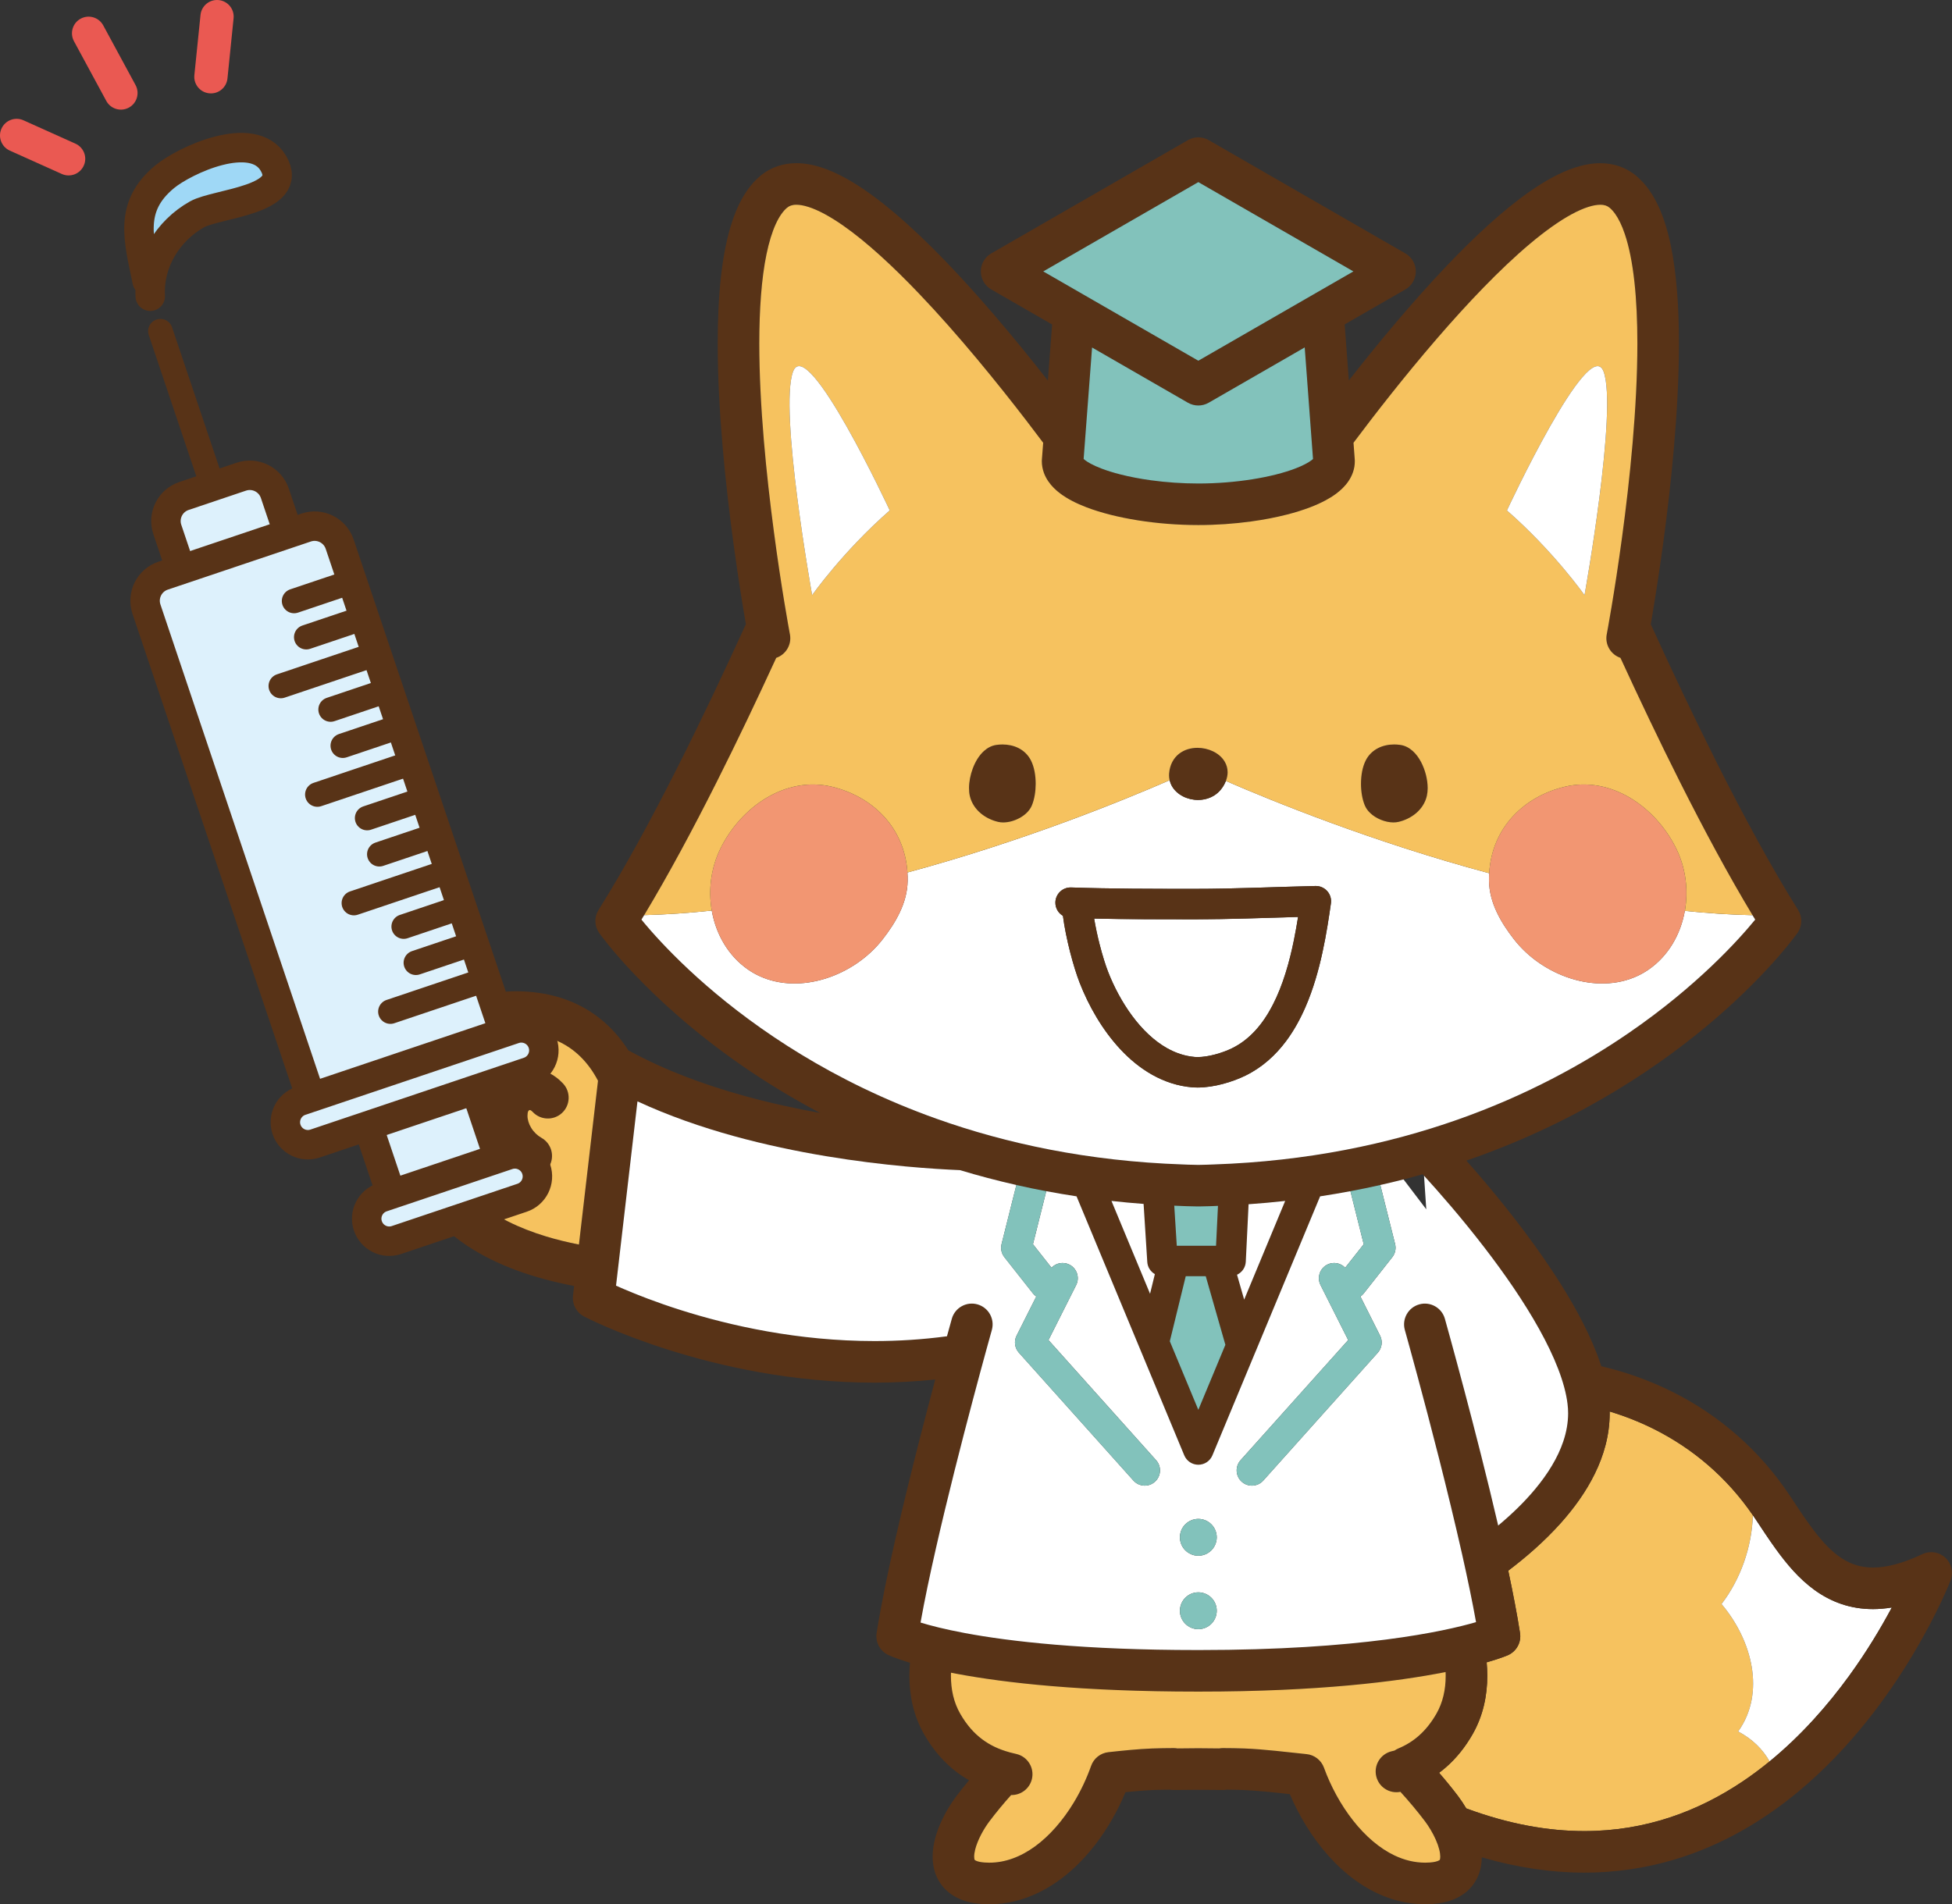 <?xml version="1.0" encoding="utf-8"?>
<!-- Generator: Adobe Illustrator 16.2.1, SVG Export Plug-In . SVG Version: 6.00 Build 0)  -->
<!DOCTYPE svg PUBLIC "-//W3C//DTD SVG 1.1//EN" "http://www.w3.org/Graphics/SVG/1.1/DTD/svg11.dtd">
<svg version="1.1" id="レイヤー_1" xmlns="http://www.w3.org/2000/svg" xmlns:xlink="http://www.w3.org/1999/xlink" x="0px"
	 y="0px" width="199.851px" height="195px" viewBox="0 0 199.851 195" enable-background="new 0 0 199.851 195"
	 xml:space="preserve">
<rect x="0" y="0" width="199.851" height="195" fill="#333333" stroke="none"/>
<g>
	<g>
		<polygon fill="none" points="195.737,160.305 195.737,160.305 195.737,160.305 		"/>
		<path fill="none" d="M145.797,120.398c-0.049-0.052-0.092-0.102-0.139-0.151c-0.646,0.183-1.298,0.36-1.96,0.53l2.327,3.061
			L145.797,120.398z"/>
		<path fill="#F6C25F" d="M177.956,177.309c2.839-3.973,1.419-9.363-1.702-13.053c1.943-2.541,3.094-5.791,3.212-9.087
			c-2.65-3.862-6.108-6.808-10.105-8.817c-1.454-0.73-2.979-1.333-4.562-1.812c0,0.063,0.004,0.127,0.004,0.189
			c0,2.224-0.601,4.308-1.52,6.179c-0.919,1.876-2.151,3.559-3.488,5.057c-1.744,1.949-3.67,3.588-5.376,4.875
			c0.491,2.316,0.911,4.495,1.205,6.383c0.151,0.959-0.366,1.895-1.256,2.28c-0.089,0.038-0.77,0.326-2.16,0.726
			c0.038,0.449,0.065,0.902,0.065,1.356c0,1.017-0.104,2.042-0.346,3.055c-0.241,1.015-0.624,2.016-1.168,2.966
			c-0.758,1.325-1.661,2.435-2.674,3.328c-0.244,0.215-0.493,0.416-0.748,0.605c0.683,0.787,1.331,1.581,1.926,2.365
			c0.298,0.394,0.585,0.824,0.857,1.281c4.412,1.635,8.427,2.322,12.084,2.324c3.175,0,6.091-0.517,8.782-1.405
			c2.691-0.89,5.159-2.156,7.413-3.667c0.966-0.646,1.889-1.34,2.776-2.064C180.479,179.143,179.427,178.078,177.956,177.309z"/>
		<path fill="#FFFFFF" d="M177.956,177.309c1.471,0.77,2.522,1.834,3.22,3.064c3.251-2.66,5.969-5.77,8.132-8.746
			c1.836-2.525,3.274-4.951,4.321-6.903c0.02-0.038,0.037-0.073,0.057-0.11c-0.655,0.105-1.298,0.164-1.918,0.164
			c-1.16,0.001-2.258-0.186-3.259-0.528c-1.003-0.343-1.91-0.836-2.72-1.42c-1.621-1.173-2.866-2.677-3.987-4.224
			c-0.746-1.032-1.437-2.094-2.116-3.117c-0.072-0.108-0.147-0.213-0.22-0.319c-0.118,3.296-1.269,6.546-3.212,9.087
			C179.375,167.945,180.795,173.336,177.956,177.309z"/>
		<path fill="#583317" d="M47.74,102.508c-0.112,0.049-0.226,0.096-0.334,0.147c-1.176,0.558-2.198,1.306-3.051,2.177
			c-1.28,1.309-2.18,2.884-2.757,4.546c-0.577,1.663-0.838,3.42-0.84,5.158c0.002,1.228,0.134,2.448,0.389,3.625
			c0.324,1.498,0.866,2.878,1.582,4.12c1.255,2.178,3.037,3.918,5.091,5.281c1.544,1.024,3.241,1.847,5.032,2.51
			c1.895,0.702,3.894,1.226,5.927,1.615l-0.113,0.99c-0.103,0.875,0.348,1.725,1.127,2.132c0.084,0.045,3.317,1.728,8.63,3.411
			c5.312,1.68,12.705,3.364,21.115,3.366c2.019,0,4.096-0.102,6.214-0.32c-0.455,1.712-0.974,3.682-1.514,5.786
			c-0.854,3.338-1.761,7.011-2.562,10.531c-0.801,3.523-1.494,6.887-1.924,9.639c-0.144,0.922,0.327,1.826,1.166,2.238
			c0.115,0.056,0.797,0.379,2.248,0.813c-0.038,0.435-0.062,0.872-0.063,1.311c0,1.017,0.104,2.042,0.346,3.055
			c0.243,1.015,0.624,2.016,1.17,2.967c0.933,1.63,2.087,2.933,3.391,3.91c0.391,0.293,0.796,0.552,1.206,0.788
			c-0.446,0.534-0.876,1.068-1.278,1.6c-0.608,0.805-1.188,1.757-1.646,2.799c-0.228,0.522-0.424,1.067-0.569,1.635
			c-0.144,0.569-0.237,1.163-0.237,1.786c0,0.551,0.074,1.132,0.276,1.71c0.153,0.434,0.379,0.864,0.684,1.253
			c0.457,0.585,1.082,1.052,1.776,1.356c0.695,0.309,1.457,0.471,2.279,0.529c0.264,0.019,0.524,0.027,0.784,0.027
			c1.796,0.002,3.5-0.441,5.029-1.182c2.3-1.113,4.228-2.864,5.798-4.888c1.282-1.658,2.326-3.507,3.119-5.406
			c1.018-0.103,1.995-0.187,2.91-0.222c0.542-0.021,1.092-0.029,1.649-0.033c0.119,0.021,0.241,0.034,0.367,0.034
			c0.852,0,1.696-0.011,2.53-0.021c0.836,0.011,1.681,0.021,2.533,0.021c0.125,0,0.247-0.014,0.366-0.034
			c0.556,0.004,1.107,0.013,1.649,0.033c1.473,0.055,3.108,0.238,4.816,0.424c0.475,1.109,1.036,2.201,1.683,3.246
			c1.331,2.152,3.011,4.115,5.047,5.586c1.02,0.735,2.131,1.346,3.326,1.772c1.195,0.428,2.478,0.669,3.807,0.669
			c0.261,0,0.521-0.009,0.783-0.027c0.732-0.053,1.414-0.187,2.046-0.432c0.474-0.184,0.919-0.432,1.312-0.747
			c0.589-0.471,1.038-1.096,1.3-1.743c0.255-0.625,0.35-1.258,0.357-1.855c3.694,1.078,7.197,1.57,10.491,1.57
			c3.262,0,6.314-0.479,9.142-1.314c4.951-1.465,9.198-4.018,12.77-6.981c5.355-4.45,9.217-9.826,11.77-14.097
			c2.552-4.271,3.789-7.447,3.82-7.527c0.316-0.815,0.106-1.734-0.534-2.33c-0.64-0.595-1.572-0.738-2.361-0.364
			c-1.061,0.504-2.007,0.849-2.841,1.064c-0.837,0.216-1.562,0.306-2.201,0.306c-0.952-0.002-1.716-0.189-2.437-0.522
			c-0.54-0.251-1.056-0.592-1.568-1.026c-0.766-0.649-1.516-1.514-2.262-2.52c-0.748-1.004-1.49-2.145-2.271-3.322
			c-3.087-4.644-7.219-8.204-11.96-10.583c-2.313-1.161-4.771-2.042-7.325-2.641c-0.14-0.43-0.291-0.86-0.458-1.292
			c-1.05-2.714-2.598-5.469-4.325-8.115c-2.589-3.967-5.593-7.679-7.955-10.418c-0.379-0.438-0.74-0.849-1.08-1.234
			c0.262-0.091,0.526-0.18,0.788-0.272c11.245-4.005,19.495-9.723,24.941-14.453c5.446-4.731,8.097-8.477,8.175-8.586
			c0.497-0.704,0.521-1.627,0.062-2.356c-2.693-4.294-5.546-9.559-8.294-15.022c-2.392-4.757-4.707-9.663-6.787-14.235
			c0.306-1.784,0.791-4.747,1.277-8.338c0.799-5.923,1.604-13.534,1.606-20.41c-0.002-3.633-0.22-7.058-0.823-9.992
			c-0.304-1.468-0.702-2.817-1.256-4.025c-0.279-0.604-0.595-1.173-0.968-1.699c-0.371-0.526-0.8-1.01-1.296-1.429
			c-0.526-0.445-1.133-0.787-1.768-1.004c-0.636-0.219-1.295-0.314-1.941-0.314c-0.873,0.001-1.724,0.167-2.561,0.436
			c-1.566,0.508-3.105,1.375-4.684,2.475c-2.751,1.927-5.613,4.597-8.419,7.535c-3.671,3.849-7.229,8.159-10.079,11.802
			l-0.428-5.741l6.217-3.581c0.66-0.379,1.066-1.083,1.066-1.844c0-0.761-0.406-1.465-1.066-1.844L123.75,14.349
			c-0.658-0.379-1.465-0.379-2.125,0L101.486,25.95c-0.66,0.379-1.066,1.083-1.066,1.844c0,0.76,0.406,1.464,1.066,1.844
			l6.233,3.591l-0.435,5.743c-1.631-2.086-3.494-4.39-5.478-6.7c-3.223-3.756-6.75-7.524-10.168-10.425
			c-1.713-1.451-3.395-2.687-5.054-3.6c-0.829-0.456-1.655-0.831-2.491-1.101c-0.837-0.269-1.688-0.435-2.561-0.436
			c-0.646,0-1.306,0.095-1.941,0.314c-0.635,0.217-1.241,0.559-1.768,1.004c-0.496,0.419-0.925,0.903-1.295,1.429
			c-0.652,0.922-1.138,1.971-1.528,3.116c-0.585,1.72-0.952,3.671-1.189,5.796c-0.233,2.124-0.33,4.421-0.33,6.804
			c0,6.876,0.806,14.486,1.606,20.41c0.484,3.59,0.97,6.553,1.278,8.337c-2.156,4.737-4.562,9.832-7.047,14.748
			c-2.668,5.281-5.427,10.352-8.035,14.511c-0.458,0.729-0.435,1.652,0.062,2.356c0.103,0.145,4.782,6.759,14.563,13.546
			c2.38,1.651,5.067,3.312,8.06,4.891c-2.522-0.455-5.165-1.03-7.804-1.762c-4.051-1.123-8.085-2.613-11.648-4.555
			c-0.057-0.031-0.118-0.058-0.177-0.083c-0.793-1.245-1.785-2.396-3.018-3.354c-0.874-0.68-1.863-1.259-2.965-1.7
			c-1.098-0.443-2.305-0.749-3.606-0.898c-0.661-0.075-1.304-0.113-1.928-0.113c-0.311,0-0.614,0.013-0.917,0.031L47.74,102.508z
			 M170.986,186.104c-2.691,0.889-5.607,1.405-8.782,1.405c-3.657-0.002-7.672-0.689-12.084-2.324
			c-0.272-0.457-0.56-0.888-0.857-1.281c-0.595-0.784-1.243-1.578-1.926-2.365c0.255-0.189,0.504-0.391,0.748-0.605
			c1.013-0.894,1.916-2.003,2.674-3.328c0.544-0.95,0.927-1.951,1.168-2.966c0.241-1.013,0.346-2.038,0.346-3.055
			c0-0.454-0.027-0.907-0.065-1.356c1.391-0.399,2.071-0.688,2.16-0.726c0.89-0.386,1.407-1.321,1.256-2.28
			c-0.294-1.888-0.714-4.066-1.205-6.383c1.706-1.287,3.632-2.926,5.376-4.875c1.337-1.498,2.569-3.181,3.488-5.057
			c0.919-1.871,1.52-3.955,1.52-6.179c0-0.062-0.004-0.126-0.004-0.189c1.583,0.479,3.108,1.081,4.562,1.812
			c3.997,2.01,7.455,4.955,10.105,8.817c0.072,0.106,0.147,0.211,0.22,0.319c0.68,1.023,1.37,2.085,2.116,3.117
			c1.121,1.547,2.366,3.051,3.987,4.224c0.81,0.584,1.717,1.077,2.72,1.42c1.001,0.343,2.099,0.529,3.259,0.528
			c0.62,0,1.263-0.059,1.918-0.164c-0.02,0.037-0.037,0.072-0.057,0.11c-1.047,1.952-2.485,4.378-4.321,6.903
			c-2.163,2.977-4.881,6.086-8.132,8.746c-0.888,0.725-1.811,1.418-2.776,2.064C176.146,183.948,173.678,185.215,170.986,186.104z
			 M145.872,186.477c0.408,0.538,0.838,1.248,1.137,1.933c0.151,0.343,0.269,0.678,0.344,0.976c0.076,0.299,0.107,0.557,0.107,0.739
			c0,0.163-0.023,0.261-0.037,0.301c-0.012,0.03-0.016,0.032-0.018,0.036c-0.004,0.001-0.01,0.026-0.149,0.091
			c-0.137,0.062-0.412,0.144-0.857,0.175c-0.161,0.012-0.322,0.018-0.483,0.018c-1.088-0.002-2.124-0.258-3.144-0.741
			c-1.523-0.723-2.991-1.988-4.242-3.583c-1.253-1.59-2.283-3.498-2.977-5.404c-0.278-0.765-0.974-1.307-1.784-1.388
			c-2.097-0.212-4.253-0.496-6.369-0.579c-0.742-0.027-1.477-0.037-2.205-0.039c-0.127,0-0.253,0.014-0.377,0.035
			c-0.692-0.002-1.392-0.01-2.103-0.02h-0.053c-0.711,0.01-1.41,0.018-2.103,0.02c-0.124-0.021-0.249-0.035-0.377-0.035
			c-0.729,0.002-1.463,0.012-2.205,0.039c-1.488,0.058-2.994,0.217-4.488,0.379c-0.816,0.088-1.504,0.633-1.776,1.406
			c-0.455,1.285-1.062,2.577-1.789,3.775c-1.091,1.799-2.46,3.379-3.943,4.46c-0.742,0.542-1.512,0.961-2.294,1.243
			c-0.781,0.283-1.576,0.432-2.402,0.432c-0.161,0-0.322-0.006-0.485-0.018c-0.393-0.027-0.655-0.096-0.805-0.153
			c-0.112-0.044-0.161-0.08-0.181-0.096c-0.029-0.027-0.014-0.007-0.031-0.04c-0.012-0.03-0.044-0.13-0.042-0.313
			c-0.002-0.183,0.032-0.44,0.106-0.739c0.114-0.447,0.324-0.978,0.589-1.491c0.268-0.514,0.584-1.014,0.893-1.417
			c0.663-0.877,1.403-1.777,2.196-2.66c0.986,0.026,1.889-0.639,2.127-1.638c0.271-1.144-0.438-2.29-1.581-2.562l0,0l-0.01-0.002
			c-0.049-0.012-0.294-0.07-0.569-0.14c-0.039-0.011-0.08-0.021-0.121-0.03c-0.01-0.004-0.021-0.009-0.033-0.012
			c-1.037-0.285-1.95-0.705-2.774-1.322c-0.825-0.619-1.575-1.443-2.252-2.621c-0.332-0.581-0.567-1.189-0.723-1.839
			s-0.229-1.34-0.229-2.066c0-0.097,0.006-0.196,0.008-0.294c0.212,0.042,0.426,0.083,0.647,0.124
			c4.9,0.917,12.712,1.811,24.579,1.811h0.189c12.187,0,20.279-1.026,25.223-2.002c0.004,0.121,0.01,0.243,0.01,0.361
			c0,0.727-0.074,1.417-0.229,2.066s-0.389,1.259-0.721,1.839c-0.55,0.958-1.15,1.681-1.796,2.251
			c-0.646,0.569-1.343,0.99-2.115,1.312c-0.135,0.058-0.261,0.131-0.381,0.211c-0.08,0.021-0.152,0.038-0.202,0.05
			c-0.029,0.007-0.051,0.013-0.066,0.015l-0.021,0.006c-1.143,0.271-1.852,1.418-1.581,2.562c0.266,1.116,1.363,1.813,2.479,1.596
			C144.283,184.48,145.124,185.491,145.872,186.477z M100.986,138.217c0.176-0.639,0.316-1.145,0.412-1.489
			c0.048-0.172,0.085-0.306,0.11-0.394c0.025-0.09,0.037-0.135,0.037-0.135c0.318-1.131-0.34-2.307-1.472-2.625
			c-1.131-0.318-2.307,0.341-2.625,1.473c0,0.004-0.185,0.658-0.496,1.793c-2.531,0.34-5.013,0.49-7.414,0.49
			c-7.839,0.002-14.824-1.582-19.831-3.168c-2.503-0.792-4.51-1.584-5.88-2.173c-0.28-0.12-0.532-0.231-0.758-0.332l2.195-18.872
			c3.185,1.475,6.537,2.636,9.865,3.555c6.467,1.784,12.83,2.666,17.597,3.109c2.27,0.21,4.176,0.32,5.557,0.379
			c1.851,0.559,3.777,1.069,5.775,1.521c1.002,0.226,2.021,0.438,3.06,0.633c1.017,0.191,2.049,0.369,3.102,0.528l2.613,6.286
			l3.857,9.277l4.557,10.96c0.244,0.583,0.812,0.962,1.441,0.962c0.632,0,1.199-0.379,1.441-0.962l4.419-10.629h0.002l3.993-9.608
			l2.613-6.286c1.053-0.159,2.087-0.337,3.104-0.528c1.039-0.195,2.059-0.407,3.06-0.633c0.805-0.183,1.598-0.372,2.379-0.572
			c0.662-0.17,1.313-0.348,1.96-0.53c0.047,0.05,0.09,0.1,0.139,0.151c1.523,1.67,3.856,4.328,6.221,7.406
			c1.99,2.59,4.001,5.479,5.562,8.287c0.781,1.404,1.449,2.786,1.949,4.087c0.501,1.301,0.831,2.519,0.958,3.577
			c0.041,0.326,0.062,0.65,0.062,0.974c-0.002,0.968-0.175,1.923-0.497,2.88c-0.56,1.672-1.594,3.337-2.872,4.871
			c-1.146,1.383-2.483,2.65-3.791,3.742c-1.131-4.871-2.427-9.914-3.472-13.859c-1.143-4.312-1.984-7.31-1.986-7.316
			c-0.318-1.132-1.494-1.791-2.625-1.473c-1.133,0.318-1.791,1.494-1.473,2.625c0,0,0.021,0.08,0.066,0.237
			c0.328,1.176,1.828,6.581,3.438,12.929c0.803,3.174,1.635,6.583,2.361,9.811c0.558,2.486,1.053,4.864,1.424,6.936
			c-3.26,0.947-11.876,2.858-28.339,2.857h-0.189c-11.652,0.001-19.209-0.879-23.796-1.736c-2.105-0.394-3.584-0.782-4.55-1.078
			c0.403-2.26,0.956-4.889,1.579-7.626c1.182-5.202,2.613-10.792,3.748-15.074C100.142,141.312,100.634,139.496,100.986,138.217z
			 M48.876,123.047c-0.911-0.768-1.669-1.619-2.268-2.57c-0.597-0.952-1.039-2.007-1.304-3.219c-0.19-0.875-0.291-1.799-0.289-2.722
			c-0.002-1.16,0.157-2.317,0.478-3.372c0.237-0.792,0.565-1.525,0.974-2.173c0.617-0.975,1.404-1.753,2.417-2.314
			c0.084-0.045,0.173-0.088,0.261-0.131l1.601,4.601c-0.153,0.199-0.295,0.412-0.414,0.637c-0.26,0.482-0.437,1.02-0.519,1.584
			c-0.043,0.294-0.062,0.589-0.062,0.879c0.002,1.29,0.398,2.493,1.03,3.51c0.634,1.019,1.51,1.872,2.568,2.469
			c1.024,0.574,2.322,0.21,2.897-0.815s0.21-2.321-0.814-2.897c-0.398-0.222-0.781-0.586-1.037-1.002
			c-0.259-0.417-0.391-0.867-0.389-1.264c0-0.089,0.006-0.178,0.02-0.267c0.012-0.089,0.035-0.145,0.055-0.185
			c0.034-0.06,0.065-0.085,0.093-0.104c0.027-0.016,0.047-0.021,0.068-0.021c0.019,0.001,0.038,0.002,0.081,0.021
			c0.041,0.02,0.109,0.059,0.208,0.163c0.797,0.862,2.144,0.915,3.008,0.118c0.861-0.799,0.915-2.145,0.118-3.008l0,0
			c-0.458-0.494-0.996-0.89-1.583-1.153c-0.455-0.205-0.937-0.329-1.417-0.375l-1.272-3.656c0.284,0.014,0.577,0.034,0.884,0.068
			c1.684,0.196,2.979,0.715,4.052,1.445c0.803,0.55,1.482,1.228,2.063,2.02c0.311,0.421,0.589,0.878,0.842,1.358l-1.951,16.772
			c-1.156-0.23-2.285-0.503-3.363-0.831C53.133,125.77,50.69,124.581,48.876,123.047z M78.473,26.042
			c0.255-1.241,0.585-2.301,0.956-3.109c0.187-0.404,0.381-0.745,0.575-1.018c0.194-0.273,0.385-0.48,0.563-0.63
			c0.14-0.116,0.259-0.182,0.406-0.234c0.146-0.049,0.322-0.083,0.56-0.083c0.318-0.001,0.742,0.065,1.255,0.231
			c0.96,0.305,2.198,0.964,3.549,1.912c2.374,1.656,5.095,4.167,7.779,6.984c4.036,4.228,8.015,9.144,10.974,12.99
			c0.618,0.806,1.189,1.561,1.712,2.257l-0.132,1.73l-0.006,0.161c0,0.405,0.075,0.803,0.202,1.16
			c0.118,0.336,0.281,0.637,0.464,0.903c0.345,0.502,0.758,0.89,1.203,1.229c0.781,0.586,1.683,1.031,2.697,1.423
			c1.525,0.582,3.316,1.026,5.27,1.337c1.954,0.31,4.062,0.482,6.188,0.482c1.842,0,3.672-0.13,5.397-0.366
			c1.296-0.177,2.532-0.414,3.675-0.707c0.856-0.219,1.661-0.47,2.403-0.755c0.558-0.214,1.08-0.448,1.564-0.709
			c0.365-0.197,0.711-0.409,1.035-0.648c0.484-0.358,0.935-0.773,1.304-1.319c0.184-0.273,0.345-0.582,0.461-0.925
			c0.116-0.342,0.183-0.721,0.181-1.105l-0.004-0.158l-0.13-1.735c2.143-2.859,5.182-6.773,8.519-10.639
			c3.101-3.595,6.468-7.147,9.542-9.731c1.535-1.292,2.998-2.338,4.264-3.024c0.631-0.344,1.212-0.596,1.713-0.755
			c0.5-0.16,0.916-0.224,1.23-0.223c0.235,0,0.412,0.034,0.56,0.083c0.146,0.052,0.267,0.118,0.406,0.234
			c0.179,0.15,0.369,0.356,0.563,0.63c0.34,0.478,0.682,1.166,0.972,2.03c0.444,1.295,0.778,2.977,0.988,4.893
			c0.212,1.917,0.306,4.071,0.306,6.336c0.002,6.548-0.781,14.029-1.568,19.839c-0.393,2.907-0.785,5.399-1.08,7.162
			c-0.147,0.882-0.271,1.581-0.355,2.058c-0.043,0.238-0.076,0.421-0.1,0.544c-0.01,0.061-0.02,0.107-0.023,0.138
			c-0.008,0.031-0.01,0.043-0.01,0.043c-0.201,1.055,0.416,2.072,1.403,2.408c1.895,4.122,3.958,8.464,6.09,12.704
			c2.438,4.845,4.964,9.553,7.434,13.649c0.092,0.152,0.185,0.302,0.276,0.453c-1.7,2.076-5.975,6.829-12.989,11.638
			c-4.621,3.167-10.429,6.36-17.48,8.845c-7.053,2.484-15.348,4.261-24.972,4.589l-0.027,0.001l-0.037,0.001
			c-0.09,0.004-0.326,0.015-0.595,0.023c-0.269,0.01-0.577,0.018-0.779,0.018c-0.042,0-0.077-0.001-0.103-0.001h-0.066
			c-0.031,0-0.066,0.001-0.104,0.001c-0.233,0-0.601-0.011-0.893-0.021c-0.147-0.005-0.279-0.011-0.371-0.015
			c-0.048-0.002-0.085-0.003-0.11-0.005l-0.037-0.001l-0.027-0.001c-9.738-0.332-18.115-2.147-25.222-4.677
			c-10.656-3.795-18.453-9.208-23.577-13.657c-2.562-2.226-4.452-4.208-5.695-5.622c-0.375-0.427-0.689-0.801-0.946-1.115
			c0.094-0.153,0.187-0.306,0.28-0.46c2.468-4.095,4.991-8.799,7.428-13.642c2.134-4.239,4.197-8.583,6.092-12.704
			c0.985-0.337,1.603-1.354,1.403-2.408c0,0-0.004-0.012-0.01-0.043c-0.088-0.472-0.873-4.722-1.633-10.452
			c-0.762-5.727-1.496-12.945-1.496-19.289C77.737,31.723,77.958,28.526,78.473,26.042z M122.688,18.649l15.877,9.146l-15.877,9.145
			l-15.877-9.145L122.688,18.649z M121.625,41.239c0.66,0.379,1.467,0.379,2.125,0l9.832-5.663L134.432,47
			c-0.039,0.037-0.088,0.079-0.15,0.127c-0.307,0.236-0.89,0.555-1.651,0.845c-1.146,0.441-2.694,0.838-4.418,1.109
			c-1.724,0.275-3.628,0.432-5.522,0.431c-1.642,0-3.29-0.117-4.822-0.326c-1.15-0.157-2.233-0.367-3.195-0.613
			c-0.723-0.185-1.377-0.39-1.933-0.605c-0.418-0.16-0.781-0.325-1.073-0.484c-0.221-0.118-0.398-0.232-0.534-0.331
			c-0.081-0.06-0.14-0.11-0.187-0.153l0.865-11.415L121.625,41.239z M120.482,127.567l-0.259-4.104
			c0.239,0.01,0.478,0.023,0.717,0.031l0,0c0.006,0,0.247,0.012,0.565,0.022c0.32,0.013,0.709,0.024,1.046,0.024
			c0.048,0,0.091,0,0.136-0.001c0.045,0.001,0.092,0.001,0.138,0.001c0.335,0,0.725-0.012,1.046-0.024
			c0.318-0.011,0.56-0.022,0.563-0.022l0,0c0.091-0.004,0.177-0.009,0.266-0.012l-0.198,4.084H120.482z M117.084,123.284
			l0.377,5.943c0.033,0.538,0.34,0.994,0.777,1.247l-0.492,2.011l-2.032-4.886l-1.92-4.621
			C114.874,123.099,115.969,123.201,117.084,123.284z M119.769,137.349l1.631-6.659h2.05l2.009,7.022l-2.771,6.659L119.769,137.349z
			 M126.651,130.535c0.507-0.239,0.866-0.737,0.896-1.331l0.286-5.888c1.272-0.089,2.523-0.202,3.748-0.338l-1.92,4.621
			l-2.279,5.484L126.651,130.535z M195.737,160.305L195.737,160.305L195.737,160.305L195.737,160.305z"/>
		<path fill="#F6C25F" d="M140.902,181.896c-0.271-1.144,0.438-2.29,1.581-2.562l0.021-0.006c0.016-0.002,0.037-0.008,0.066-0.015
			c0.05-0.012,0.122-0.029,0.202-0.05c0.12-0.08,0.246-0.153,0.381-0.211c0.772-0.321,1.469-0.742,2.115-1.312
			c0.646-0.57,1.246-1.293,1.796-2.251c0.332-0.58,0.565-1.189,0.721-1.839s0.229-1.34,0.229-2.066c0-0.118-0.006-0.24-0.01-0.361
			c-4.943,0.976-13.036,2.002-25.223,2.002h-0.189c-11.866,0-19.679-0.894-24.579-1.811c-0.222-0.041-0.436-0.082-0.647-0.124
			c-0.002,0.098-0.008,0.197-0.008,0.294c0,0.727,0.074,1.417,0.229,2.066s0.391,1.258,0.723,1.839
			c0.677,1.178,1.427,2.002,2.252,2.621c0.824,0.617,1.737,1.037,2.774,1.322c0.012,0.003,0.023,0.008,0.033,0.012
			c0.041,0.01,0.082,0.02,0.121,0.03c0.275,0.069,0.521,0.128,0.569,0.14l0.01,0.002l0,0c1.144,0.271,1.852,1.418,1.581,2.562
			c-0.238,0.999-1.141,1.664-2.127,1.638c-0.793,0.883-1.533,1.783-2.196,2.66c-0.309,0.403-0.625,0.903-0.893,1.417
			c-0.265,0.514-0.475,1.044-0.589,1.491c-0.074,0.299-0.108,0.557-0.106,0.739c-0.002,0.184,0.03,0.283,0.042,0.313
			c0.018,0.033,0.002,0.013,0.031,0.04c0.02,0.016,0.068,0.052,0.181,0.096c0.149,0.058,0.412,0.126,0.805,0.153
			c0.163,0.012,0.324,0.018,0.485,0.018c0.826,0,1.621-0.148,2.402-0.432c0.782-0.282,1.552-0.701,2.294-1.243
			c1.483-1.081,2.853-2.661,3.943-4.46c0.727-1.198,1.334-2.49,1.789-3.775c0.272-0.773,0.96-1.318,1.776-1.406
			c1.494-0.162,3-0.321,4.488-0.379c0.742-0.027,1.477-0.037,2.205-0.039c0.128,0,0.253,0.014,0.377,0.035
			c0.692-0.002,1.392-0.01,2.103-0.02h0.053c0.711,0.01,1.41,0.018,2.103,0.02c0.124-0.021,0.25-0.035,0.377-0.035
			c0.729,0.002,1.463,0.012,2.205,0.039c2.116,0.083,4.272,0.367,6.369,0.579c0.811,0.081,1.506,0.623,1.784,1.388
			c0.693,1.906,1.724,3.814,2.977,5.404c1.251,1.595,2.719,2.86,4.242,3.583c1.02,0.483,2.056,0.739,3.144,0.741
			c0.161,0,0.322-0.006,0.483-0.018c0.445-0.031,0.721-0.113,0.857-0.175c0.14-0.064,0.146-0.09,0.149-0.091
			c0.002-0.004,0.006-0.006,0.018-0.036c0.014-0.04,0.037-0.138,0.037-0.301c0-0.183-0.031-0.44-0.107-0.739
			c-0.075-0.298-0.192-0.633-0.344-0.976c-0.299-0.685-0.729-1.395-1.137-1.933c-0.748-0.985-1.589-1.996-2.491-2.985
			C142.266,183.709,141.168,183.012,140.902,181.896z"/>
		<path fill="#F6C25F" d="M61.225,110.672c-0.253-0.48-0.531-0.938-0.842-1.358c-0.581-0.792-1.261-1.47-2.063-2.02
			c-1.072-0.73-2.368-1.249-4.052-1.445c-0.307-0.034-0.6-0.055-0.884-0.068l1.272,3.656c0.48,0.046,0.962,0.17,1.417,0.375
			c0.587,0.264,1.125,0.659,1.583,1.153l0,0c0.797,0.863,0.743,2.209-0.118,3.008c-0.864,0.797-2.211,0.744-3.008-0.118
			c-0.099-0.104-0.167-0.144-0.208-0.163c-0.043-0.02-0.062-0.021-0.081-0.021c-0.021,0.001-0.041,0.006-0.068,0.021
			c-0.027,0.019-0.059,0.044-0.093,0.104c-0.02,0.04-0.043,0.096-0.055,0.185c-0.014,0.089-0.02,0.178-0.02,0.267
			c-0.002,0.396,0.13,0.847,0.389,1.264c0.256,0.416,0.639,0.78,1.037,1.002c1.024,0.576,1.39,1.872,0.814,2.897
			s-1.873,1.39-2.897,0.815c-1.059-0.597-1.935-1.45-2.568-2.469c-0.632-1.017-1.028-2.22-1.03-3.51c0-0.29,0.02-0.585,0.062-0.879
			c0.082-0.564,0.259-1.102,0.519-1.584c0.119-0.225,0.261-0.438,0.414-0.637l-1.601-4.601c-0.088,0.043-0.177,0.086-0.261,0.131
			c-1.013,0.562-1.8,1.34-2.417,2.314c-0.408,0.647-0.736,1.381-0.974,2.173c-0.32,1.055-0.479,2.212-0.478,3.372
			c-0.002,0.923,0.099,1.847,0.289,2.722c0.265,1.212,0.707,2.267,1.304,3.219c0.599,0.951,1.356,1.803,2.268,2.57
			c1.813,1.534,4.257,2.723,7.034,3.566c1.078,0.328,2.207,0.601,3.363,0.831L61.225,110.672z"/>
		<path fill="#FFFFFF" d="M94.248,166.154c0.966,0.296,2.444,0.685,4.55,1.078c4.587,0.857,12.144,1.737,23.796,1.736h0.189
			c16.463,0.001,25.079-1.91,28.339-2.857c-0.371-2.071-0.866-4.449-1.424-6.936c-0.727-3.228-1.559-6.637-2.361-9.811
			c-1.61-6.348-3.11-11.753-3.438-12.929c-0.045-0.157-0.066-0.237-0.066-0.237c-0.318-1.131,0.34-2.307,1.473-2.625
			c1.131-0.318,2.307,0.341,2.625,1.473c0.002,0.007,0.844,3.004,1.986,7.316c1.045,3.945,2.341,8.988,3.472,13.859
			c1.308-1.092,2.645-2.359,3.791-3.742c1.278-1.534,2.312-3.199,2.872-4.871c0.322-0.957,0.495-1.912,0.497-2.88
			c0-0.323-0.021-0.647-0.062-0.974c-0.127-1.059-0.457-2.276-0.958-3.577c-0.5-1.301-1.168-2.683-1.949-4.087
			c-1.561-2.809-3.571-5.697-5.562-8.287c-2.364-3.078-4.697-5.736-6.221-7.406l0.229,3.439l-2.327-3.061
			c-0.781,0.2-1.574,0.39-2.379,0.572l1.516,6.047c0.117,0.471,0.012,0.965-0.289,1.346l-2.931,3.719
			c-0.099,0.124-0.212,0.221-0.334,0.307l2.015,4.009c0.288,0.571,0.196,1.265-0.232,1.741l-11.727,13.097
			c-0.575,0.643-1.562,0.696-2.204,0.122c-0.643-0.576-0.697-1.562-0.122-2.205l11.02-12.303l-2.833-5.633l0,0
			c-0.387-0.77-0.076-1.708,0.693-2.096c0.628-0.315,1.37-0.167,1.832,0.319l1.898-2.407l-1.361-5.43
			c-1.017,0.191-2.051,0.369-3.104,0.528l-2.613,6.286l-3.993,9.608h-0.002l-4.419,10.629c-0.242,0.583-0.81,0.962-1.441,0.962
			c-0.63,0-1.197-0.379-1.441-0.962l-4.557-10.96l-3.857-9.277l-2.613-6.286c-1.053-0.159-2.085-0.337-3.102-0.528l-1.361,5.43
			l1.898,2.407c0.462-0.485,1.202-0.635,1.832-0.319c0.77,0.388,1.08,1.326,0.693,2.096l-2.833,5.633l11.02,12.304
			c0.573,0.642,0.519,1.628-0.124,2.204c-0.642,0.574-1.627,0.521-2.202-0.122l-11.729-13.097c-0.427-0.477-0.519-1.17-0.231-1.741
			l2.016-4.009c-0.121-0.086-0.237-0.183-0.334-0.307l-2.931-3.719c-0.301-0.381-0.406-0.875-0.289-1.346l1.516-6.047
			c-1.998-0.452-3.924-0.963-5.775-1.521c-1.381-0.059-3.287-0.169-5.557-0.379c-4.767-0.443-11.13-1.325-17.597-3.109
			c-3.328-0.919-6.681-2.08-9.865-3.555l-2.195,18.872c0.226,0.101,0.478,0.212,0.758,0.332c1.37,0.589,3.377,1.381,5.88,2.173
			c5.007,1.586,11.992,3.17,19.831,3.168c2.401,0,4.883-0.15,7.414-0.49c0.312-1.135,0.496-1.789,0.496-1.793
			c0.318-1.132,1.494-1.791,2.625-1.473c1.132,0.318,1.791,1.494,1.472,2.625c0,0-0.012,0.045-0.037,0.135
			c-0.025,0.088-0.062,0.222-0.11,0.394c-0.096,0.345-0.235,0.851-0.412,1.489c-0.352,1.279-0.844,3.096-1.411,5.237
			c-1.135,4.282-2.566,9.872-3.748,15.074C95.204,161.266,94.651,163.895,94.248,166.154z M124.022,166.278
			c-0.336,0.339-0.816,0.554-1.335,0.553c-0.517,0.001-0.995-0.213-1.331-0.552c-0.34-0.335-0.554-0.816-0.554-1.333
			s0.214-0.998,0.552-1.333c0.336-0.34,0.816-0.554,1.333-0.553c0.519-0.001,0.999,0.214,1.335,0.554
			c0.34,0.337,0.552,0.817,0.552,1.332S124.36,165.941,124.022,166.278z M124.022,158.758c-0.338,0.34-0.818,0.553-1.335,0.553
			c-0.513,0-0.993-0.213-1.331-0.552c-0.34-0.335-0.554-0.817-0.554-1.335c0-0.516,0.214-0.998,0.554-1.334
			c0.338-0.339,0.818-0.552,1.331-0.551c0.517-0.001,0.997,0.213,1.335,0.553c0.338,0.337,0.552,0.818,0.552,1.332
			C124.574,157.939,124.36,158.422,124.022,158.758z"/>
		<path fill="#82C2BB" d="M122.688,155.539c-0.513-0.001-0.993,0.212-1.331,0.551c-0.34,0.336-0.554,0.818-0.554,1.334
			c0,0.518,0.214,1,0.554,1.335c0.338,0.339,0.818,0.552,1.331,0.552c0.517,0,0.997-0.213,1.335-0.553
			c0.338-0.336,0.552-0.818,0.552-1.334c0-0.514-0.214-0.995-0.552-1.332C123.685,155.752,123.204,155.538,122.688,155.539z"/>
		<path fill="#82C2BB" d="M122.688,163.061c-0.517-0.001-0.997,0.213-1.333,0.553c-0.338,0.335-0.552,0.816-0.552,1.333
			s0.214,0.998,0.554,1.333c0.336,0.339,0.814,0.553,1.331,0.552c0.519,0.001,0.999-0.214,1.335-0.553
			c0.338-0.337,0.552-0.817,0.552-1.332s-0.212-0.995-0.552-1.332C123.687,163.274,123.206,163.06,122.688,163.061z"/>
		<path fill="#82C2BB" d="M102.831,128.742l2.931,3.719c0.097,0.124,0.213,0.221,0.334,0.307l-2.016,4.009
			c-0.287,0.571-0.195,1.265,0.231,1.741l11.729,13.097c0.575,0.643,1.561,0.696,2.202,0.122c0.643-0.576,0.697-1.562,0.124-2.204
			l-11.02-12.304l2.833-5.633c0.387-0.77,0.076-1.708-0.693-2.096c-0.63-0.315-1.37-0.166-1.832,0.319l-1.898-2.407l1.361-5.43
			c-1.039-0.195-2.058-0.407-3.06-0.633l-1.516,6.047C102.425,127.867,102.53,128.361,102.831,128.742z"/>
		<path fill="#82C2BB" d="M137.723,129.819c-0.462-0.486-1.204-0.635-1.832-0.319c-0.77,0.388-1.08,1.326-0.693,2.096l0,0
			l2.833,5.633l-11.02,12.303c-0.575,0.643-0.521,1.629,0.122,2.205c0.642,0.574,1.629,0.521,2.204-0.122l11.727-13.097
			c0.429-0.477,0.521-1.17,0.232-1.741l-2.015-4.009c0.122-0.086,0.235-0.183,0.334-0.307l2.931-3.719
			c0.301-0.381,0.406-0.875,0.289-1.346l-1.516-6.047c-1.001,0.226-2.021,0.438-3.06,0.633l1.361,5.43L137.723,129.819z"/>
		<path fill="#FFFFFF" d="M131.581,122.979c-1.225,0.136-2.476,0.249-3.748,0.338l-0.286,5.888
			c-0.029,0.594-0.389,1.092-0.896,1.331l0.73,2.549l2.279-5.484L131.581,122.979z"/>
		<path fill="#FFFFFF" d="M117.746,132.485l0.492-2.011c-0.438-0.253-0.744-0.709-0.777-1.247l-0.377-5.943
			c-1.115-0.083-2.21-0.186-3.29-0.306l1.92,4.621L117.746,132.485z"/>
		<polygon fill="#82C2BB" points="125.458,137.712 123.449,130.689 121.399,130.689 119.769,137.349 122.688,144.371 		"/>
		<path fill="#82C2BB" d="M124.7,123.483c-0.089,0.003-0.175,0.008-0.266,0.012l0,0c-0.004,0-0.245,0.012-0.563,0.022
			c-0.321,0.013-0.711,0.024-1.046,0.024c-0.046,0-0.093,0-0.138-0.001c-0.045,0.001-0.088,0.001-0.136,0.001
			c-0.337,0-0.726-0.012-1.046-0.024c-0.318-0.011-0.56-0.022-0.565-0.022l0,0c-0.239-0.008-0.478-0.021-0.717-0.031l0.259,4.104
			h4.02L124.7,123.483z"/>
		<path fill="#FFFFFF" d="M168.793,99.284c-0.371,0.257-0.758,0.479-1.156,0.662c-4.195,1.947-9.7-0.009-12.614-3.735
			c-1.323-1.695-2.54-3.729-2.573-6.002c-0.004-0.267,0.004-0.528,0.018-0.787c-11.886-3.191-22.085-7.337-26.956-9.451
			c-0.095,0.237-0.22,0.475-0.387,0.71c-0.301,0.43-0.693,0.746-1.121,0.946c-0.428,0.202-0.89,0.292-1.339,0.292
			c-0.546-0.001-1.082-0.13-1.555-0.373c-0.47-0.243-0.882-0.603-1.145-1.081c-0.097-0.175-0.167-0.367-0.215-0.569
			c-4.765,2.075-14.94,6.23-26.843,9.449c0.018,0.282,0.027,0.57,0.021,0.863c-0.033,2.273-1.25,4.307-2.575,6.002
			c-2.912,3.727-8.419,5.683-12.612,3.735c-0.398-0.184-0.785-0.405-1.156-0.662c-2.022-1.4-3.293-3.62-3.713-6.039
			c-2.322,0.247-4.635,0.408-6.919,0.467c-0.094,0.154-0.187,0.307-0.28,0.46c0.257,0.314,0.571,0.688,0.946,1.115
			c1.243,1.414,3.134,3.396,5.695,5.622c5.124,4.449,12.921,9.862,23.577,13.657c7.107,2.529,15.484,4.345,25.222,4.677l0.027,0.001
			l0.037,0.001c0.025,0.002,0.062,0.003,0.11,0.005c0.092,0.004,0.224,0.01,0.371,0.015c0.292,0.011,0.659,0.021,0.893,0.021
			c0.038,0,0.073-0.001,0.104-0.001h0.066c0.025,0,0.061,0.001,0.103,0.001c0.202,0,0.511-0.008,0.779-0.018
			c0.269-0.009,0.505-0.02,0.595-0.023l0.037-0.001l0.027-0.001c9.624-0.328,17.919-2.104,24.972-4.589
			c7.052-2.484,12.859-5.678,17.48-8.845c7.015-4.809,11.289-9.562,12.989-11.638c-0.092-0.151-0.185-0.301-0.276-0.453
			c-2.285-0.05-4.603-0.202-6.927-0.443C172.074,95.682,170.808,97.89,168.793,99.284z M109.667,90.878
			c4.078,0.141,8.421,0.142,12.62,0.142c4.18,0,8.187-0.195,12.396-0.293c0.457-0.011,0.9,0.183,1.203,0.525
			c0.305,0.341,0.443,0.805,0.377,1.257c-0.204,1.425-0.461,3.16-0.86,4.991c-0.398,1.833-0.94,3.767-1.737,5.605
			c-0.532,1.227-1.178,2.413-1.982,3.494c-1.072,1.439-2.44,2.698-4.16,3.541c-0.686,0.338-1.479,0.633-2.315,0.855
			c-0.84,0.221-1.716,0.369-2.593,0.371c-0.188,0-0.379-0.008-0.569-0.023c-1.486-0.127-2.858-0.598-4.08-1.285
			c-1.226-0.687-2.303-1.587-3.249-2.598c-1.889-2.025-3.266-4.492-4.168-6.793c-0.334-0.855-0.68-1.977-0.992-3.193
			c-0.308-1.212-0.579-2.505-0.731-3.69c-0.479-0.28-0.792-0.807-0.772-1.399C108.085,91.523,108.805,90.848,109.667,90.878z"/>
		<path fill="#583317" d="M104.292,76.611c-0.519-0.265-1.092-0.375-1.655-0.375c-0.208,0-0.416,0.016-0.621,0.045
			c-0.492,0.069-0.92,0.306-1.267,0.616c-0.522,0.469-0.892,1.104-1.146,1.777c-0.254,0.673-0.391,1.385-0.391,2.036
			c0,0.277,0.023,0.544,0.082,0.797l0,0c0.169,0.736,0.593,1.337,1.115,1.777c0.526,0.441,1.154,0.733,1.791,0.881
			c0.168,0.039,0.339,0.055,0.512,0.055c0.569-0.002,1.156-0.171,1.685-0.458c0.261-0.144,0.509-0.318,0.723-0.529
			c0.214-0.21,0.4-0.456,0.522-0.745c0.271-0.649,0.395-1.438,0.396-2.232c-0.004-0.841-0.138-1.681-0.476-2.365
			C105.271,77.303,104.81,76.875,104.292,76.611z"/>
		<path fill="#583317" d="M145.481,78.017c-0.226-0.421-0.503-0.809-0.853-1.121c-0.348-0.31-0.775-0.547-1.268-0.616
			c-0.205-0.029-0.413-0.045-0.621-0.045c-0.563,0.001-1.137,0.111-1.654,0.375c-0.519,0.264-0.98,0.692-1.271,1.28
			c-0.338,0.684-0.472,1.524-0.476,2.364c0.002,0.795,0.126,1.584,0.396,2.233c0.122,0.289,0.307,0.535,0.522,0.745
			c0.322,0.315,0.715,0.553,1.129,0.722c0.414,0.167,0.851,0.265,1.276,0.265c0.173,0,0.346-0.017,0.515-0.055
			c0.636-0.148,1.264-0.44,1.79-0.881c0.522-0.44,0.946-1.042,1.115-1.778l0,0c0.057-0.252,0.082-0.519,0.082-0.796
			C146.164,79.841,145.927,78.862,145.481,78.017z"/>
		<path fill="#F29672" d="M76.584,99.284c0.371,0.257,0.758,0.479,1.156,0.662c4.193,1.947,9.7-0.009,12.612-3.735
			c1.325-1.695,2.542-3.729,2.575-6.002c0.006-0.293-0.004-0.581-0.021-0.863c-0.298-4.623-3.569-7.78-7.72-8.779
			c-4.71-1.135-9.296,2.013-11.418,6.308c-0.987,1.999-1.267,4.26-0.897,6.371C73.292,95.664,74.562,97.884,76.584,99.284z"/>
		<path fill="#F29672" d="M155.022,96.211c2.914,3.727,8.419,5.683,12.614,3.735c0.398-0.184,0.785-0.405,1.156-0.662
			c2.015-1.395,3.281-3.603,3.709-6.009c0.375-2.119,0.098-4.393-0.894-6.401c-2.122-4.295-6.708-7.443-11.418-6.308
			c-4.174,1.005-7.455,4.192-7.724,8.855c-0.014,0.259-0.021,0.521-0.018,0.787C152.482,92.482,153.699,94.516,155.022,96.211z"/>
		<path fill="#583317" d="M121.109,81.546c0.473,0.243,1.009,0.372,1.555,0.373c0.449,0,0.911-0.09,1.339-0.292
			c0.428-0.201,0.82-0.517,1.121-0.946c0.167-0.235,0.292-0.473,0.387-0.71c0.116-0.3,0.177-0.599,0.177-0.891
			c0-0.396-0.11-0.771-0.299-1.085c-0.28-0.475-0.714-0.823-1.199-1.057c-0.489-0.234-1.035-0.357-1.588-0.358
			c-0.658,0.001-1.334,0.179-1.887,0.609c-0.275,0.215-0.513,0.495-0.689,0.831c-0.175,0.335-0.289,0.724-0.326,1.157l0,0
			c-0.008,0.07-0.01,0.142-0.01,0.211c-0.002,0.175,0.021,0.345,0.061,0.509c0.048,0.202,0.118,0.394,0.215,0.569
			C120.228,80.943,120.64,81.303,121.109,81.546z"/>
		<path fill="#F6C25F" d="M80.866,64.915c0.006,0.031,0.01,0.043,0.01,0.043c0.199,1.055-0.418,2.071-1.403,2.408
			c-1.895,4.121-3.958,8.464-6.092,12.704c-2.437,4.843-4.96,9.547-7.428,13.642c2.284-0.059,4.597-0.22,6.919-0.467
			c-0.369-2.11-0.09-4.372,0.897-6.371c2.122-4.295,6.708-7.443,11.418-6.308c4.15,0.999,7.422,4.157,7.72,8.779
			c11.903-3.219,22.079-7.375,26.843-9.449c-0.039-0.164-0.062-0.333-0.061-0.509c0-0.07,0.002-0.141,0.01-0.211l0,0
			c0.037-0.433,0.151-0.822,0.326-1.157c0.177-0.336,0.414-0.616,0.689-0.831c0.553-0.431,1.229-0.608,1.887-0.609
			c0.553,0.001,1.099,0.125,1.588,0.358c0.485,0.234,0.919,0.582,1.199,1.057c0.188,0.315,0.299,0.689,0.299,1.085
			c0,0.292-0.061,0.591-0.177,0.891c4.871,2.114,15.07,6.26,26.956,9.451c0.269-4.663,3.55-7.85,7.724-8.855
			c4.71-1.135,9.296,2.013,11.418,6.308c0.991,2.008,1.269,4.282,0.894,6.401c2.324,0.241,4.642,0.394,6.927,0.443
			c-2.47-4.096-4.995-8.804-7.434-13.649c-2.132-4.24-4.195-8.582-6.09-12.704c-0.987-0.336-1.604-1.354-1.403-2.408
			c0,0,0.002-0.012,0.01-0.043c0.004-0.031,0.014-0.077,0.023-0.138c0.023-0.123,0.057-0.306,0.1-0.544
			c0.085-0.477,0.208-1.176,0.355-2.058c0.295-1.763,0.688-4.255,1.08-7.162c0.787-5.81,1.57-13.291,1.568-19.839
			c0-2.266-0.094-4.419-0.306-6.336c-0.21-1.916-0.544-3.598-0.988-4.893c-0.29-0.864-0.632-1.552-0.972-2.03
			c-0.194-0.273-0.385-0.48-0.563-0.63c-0.14-0.116-0.261-0.183-0.406-0.234c-0.147-0.049-0.324-0.083-0.56-0.083
			c-0.314-0.001-0.73,0.063-1.23,0.223c-0.501,0.159-1.082,0.411-1.713,0.755c-1.266,0.686-2.729,1.732-4.264,3.024
			c-3.074,2.583-6.441,6.136-9.542,9.731c-3.337,3.866-6.376,7.779-8.519,10.639l0.13,1.735l0.004,0.158
			c0.002,0.384-0.064,0.763-0.181,1.105c-0.116,0.343-0.277,0.652-0.461,0.925c-0.369,0.546-0.819,0.961-1.304,1.319
			c-0.324,0.239-0.67,0.451-1.035,0.648c-0.484,0.261-1.007,0.496-1.564,0.709c-0.742,0.285-1.547,0.536-2.403,0.755
			c-1.143,0.293-2.379,0.53-3.675,0.707c-1.726,0.236-3.556,0.366-5.397,0.366c-2.126,0-4.234-0.172-6.188-0.482
			c-1.953-0.312-3.744-0.755-5.27-1.337c-1.015-0.392-1.916-0.837-2.697-1.423c-0.445-0.338-0.858-0.727-1.203-1.229
			c-0.183-0.267-0.346-0.567-0.464-0.903c-0.127-0.357-0.202-0.755-0.202-1.16l0.006-0.161l0.132-1.73
			c-0.522-0.696-1.094-1.451-1.712-2.257c-2.959-3.846-6.938-8.763-10.974-12.99c-2.685-2.817-5.405-5.329-7.779-6.984
			c-1.351-0.948-2.589-1.607-3.549-1.912c-0.513-0.166-0.937-0.232-1.255-0.231c-0.237,0-0.414,0.034-0.56,0.083
			c-0.147,0.052-0.267,0.118-0.406,0.234c-0.179,0.15-0.369,0.357-0.563,0.63c-0.194,0.273-0.389,0.614-0.575,1.018
			c-0.371,0.808-0.701,1.868-0.956,3.109c-0.515,2.484-0.736,5.681-0.736,9.132c0,6.344,0.734,13.562,1.496,19.289
			C79.993,60.193,80.778,64.443,80.866,64.915z M146.084,81.505c-0.169,0.736-0.593,1.338-1.115,1.778
			c-0.526,0.441-1.154,0.733-1.79,0.881c-0.169,0.038-0.342,0.055-0.515,0.055c-0.426,0-0.862-0.099-1.276-0.265
			c-0.414-0.168-0.807-0.407-1.129-0.722c-0.216-0.21-0.4-0.456-0.522-0.745c-0.271-0.649-0.395-1.438-0.396-2.233
			c0.004-0.84,0.138-1.68,0.476-2.364c0.29-0.587,0.752-1.016,1.271-1.28c0.518-0.265,1.091-0.375,1.654-0.375
			c0.208,0,0.416,0.016,0.621,0.045c0.492,0.069,0.92,0.306,1.268,0.616c0.35,0.312,0.627,0.7,0.853,1.121
			c0.445,0.845,0.683,1.824,0.685,2.692C146.166,80.986,146.141,81.253,146.084,81.505L146.084,81.505z M164.176,38.038
			c1.471,3.874-1.947,22.907-1.947,22.907s-3.13-4.459-7.945-8.675C154.283,52.27,162.703,34.164,164.176,38.038z M105.641,82.488
			c-0.122,0.289-0.309,0.535-0.522,0.745c-0.214,0.21-0.462,0.385-0.723,0.529c-0.528,0.287-1.115,0.456-1.685,0.458
			c-0.173,0-0.344-0.017-0.512-0.055c-0.637-0.148-1.264-0.44-1.791-0.881c-0.522-0.44-0.946-1.042-1.115-1.777l0,0
			c-0.059-0.253-0.082-0.52-0.082-0.797c0-0.651,0.137-1.363,0.391-2.036c0.255-0.672,0.624-1.308,1.146-1.777
			c0.347-0.31,0.775-0.547,1.267-0.616c0.205-0.029,0.413-0.045,0.621-0.045c0.563,0.001,1.137,0.111,1.655,0.375
			c0.518,0.264,0.979,0.692,1.27,1.28c0.338,0.684,0.472,1.524,0.476,2.365C106.035,81.05,105.911,81.839,105.641,82.488z
			 M81.202,38.038c1.473-3.874,9.894,14.232,9.894,14.232c-4.816,4.215-7.946,8.675-7.946,8.675S79.731,41.911,81.202,38.038z"/>
		<path fill="#82C2BB" d="M110.945,47c0.047,0.043,0.105,0.094,0.187,0.153c0.136,0.099,0.313,0.212,0.534,0.331
			c0.292,0.159,0.655,0.324,1.073,0.484c0.556,0.215,1.21,0.42,1.933,0.605c0.962,0.247,2.045,0.457,3.195,0.613
			c1.532,0.209,3.181,0.326,4.822,0.326c1.895,0.001,3.799-0.156,5.522-0.431c1.724-0.271,3.271-0.668,4.418-1.109
			c0.762-0.29,1.345-0.609,1.651-0.845c0.062-0.048,0.111-0.091,0.15-0.127l-0.85-11.423l-9.832,5.663
			c-0.658,0.379-1.465,0.379-2.125,0l-9.814-5.654L110.945,47z"/>
		<polygon fill="#82C2BB" points="122.688,36.939 138.564,27.794 122.688,18.649 106.811,27.794 		"/>
		<path fill="#FFFFFF" d="M83.149,60.944c0,0,3.13-4.459,7.946-8.675c0,0-8.421-18.106-9.894-14.232
			C79.731,41.911,83.149,60.944,83.149,60.944z"/>
		<path fill="#FFFFFF" d="M154.283,52.27c4.815,4.215,7.945,8.675,7.945,8.675s3.418-19.033,1.947-22.907
			C162.703,34.164,154.283,52.27,154.283,52.27z"/>
		<path fill="#FFFFFF" d="M112.021,94.064c0.139,0.845,0.337,1.766,0.559,2.637c0.285,1.114,0.611,2.157,0.876,2.83
			c0.583,1.494,1.418,3.089,2.448,4.48c1.031,1.396,2.258,2.581,3.589,3.326c0.89,0.498,1.82,0.81,2.819,0.896
			c0.092,0.008,0.194,0.012,0.303,0.012c0.504,0.002,1.158-0.097,1.794-0.268c0.636-0.168,1.265-0.404,1.737-0.639
			c0.905-0.445,1.683-1.055,2.374-1.807c0.691-0.753,1.288-1.65,1.798-2.646c1.027-1.988,1.699-4.363,2.156-6.617
			c0.165-0.815,0.305-1.612,0.426-2.374c-3.512,0.102-6.974,0.243-10.613,0.244C118.908,94.141,115.42,94.14,112.021,94.064z"/>
		<path fill="#583317" d="M108.825,93.784c0.152,1.186,0.424,2.479,0.731,3.69c0.312,1.217,0.658,2.338,0.992,3.193
			c0.902,2.301,2.279,4.768,4.168,6.793c0.946,1.011,2.023,1.911,3.249,2.598c1.222,0.688,2.594,1.158,4.08,1.285
			c0.19,0.016,0.381,0.023,0.569,0.023c0.877-0.002,1.753-0.15,2.593-0.371c0.837-0.223,1.63-0.518,2.315-0.855
			c1.72-0.843,3.088-2.102,4.16-3.541c0.805-1.081,1.45-2.268,1.982-3.494c0.797-1.839,1.339-3.772,1.737-5.605
			c0.399-1.831,0.656-3.566,0.86-4.991c0.066-0.452-0.072-0.916-0.377-1.257c-0.303-0.343-0.746-0.536-1.203-0.525
			c-4.21,0.098-8.217,0.293-12.396,0.293c-4.199,0-8.542-0.001-12.62-0.142c-0.862-0.03-1.582,0.646-1.614,1.507
			C108.033,92.978,108.346,93.504,108.825,93.784z M132.475,96.271c-0.457,2.254-1.129,4.629-2.156,6.617
			c-0.51,0.995-1.106,1.893-1.798,2.646c-0.691,0.752-1.469,1.361-2.374,1.807c-0.473,0.234-1.102,0.471-1.737,0.639
			c-0.636,0.171-1.29,0.27-1.794,0.268c-0.108,0-0.211-0.004-0.303-0.012c-0.999-0.087-1.93-0.398-2.819-0.896
			c-1.331-0.745-2.558-1.931-3.589-3.326c-1.03-1.392-1.865-2.986-2.448-4.48c-0.265-0.673-0.591-1.716-0.876-2.83
			c-0.222-0.871-0.42-1.792-0.559-2.637c3.398,0.075,6.887,0.076,10.266,0.076c3.64-0.001,7.102-0.143,10.613-0.244
			C132.779,94.658,132.64,95.455,132.475,96.271z"/>
	</g>
	<g>
		<g>
			
				<line fill="none" stroke="#583317" stroke-width="2.513" stroke-linecap="round" stroke-linejoin="round" x1="16.423" y1="33.913" x2="29.654" y2="73.224"/>
			
				<path fill="#DDF1FC" stroke="#583317" stroke-width="3.016" stroke-linecap="round" stroke-linejoin="round" stroke-miterlimit="10" d="
				M30.118,56.391c0.477,1.418-0.287,2.955-1.703,3.432L22.541,61.8c-1.419,0.478-2.956-0.286-3.432-1.704l-1.977-5.873
				c-0.479-1.418,0.284-2.955,1.702-3.432l5.874-1.978c1.417-0.477,2.954,0.286,3.432,1.704L30.118,56.391z"/>
			
				<path fill="#DDF1FC" stroke="#583317" stroke-width="3.016" stroke-linecap="round" stroke-linejoin="round" stroke-miterlimit="10" d="
				M50.924,118.212c0.477,1.419-0.287,2.955-1.704,3.433l-5.874,1.977c-1.418,0.477-2.955-0.285-3.432-1.704l-2.407-7.157
				c-0.479-1.418,0.284-2.955,1.702-3.432l5.874-1.978c1.415-0.477,2.952,0.286,3.432,1.705L50.924,118.212z"/>
			
				<path fill="#DDF1FC" stroke="#583317" stroke-width="3.016" stroke-linecap="round" stroke-linejoin="round" stroke-miterlimit="10" d="
				M51.572,105.635c0.478,1.418-0.284,2.955-1.702,3.432l-14.644,4.929c-1.42,0.478-2.955-0.285-3.435-1.704L14.996,62.382
				c-0.477-1.418,0.285-2.955,1.704-3.432l14.645-4.928c1.418-0.478,2.955,0.285,3.432,1.704L51.572,105.635z"/>
			
				<path fill="#DDF1FC" stroke="#583317" stroke-width="3.016" stroke-linecap="round" stroke-linejoin="round" stroke-miterlimit="10" d="
				M55.561,106.828c0.404,1.206-0.243,2.514-1.45,2.921l-21.854,7.354c-1.208,0.406-2.513-0.244-2.922-1.449l0,0
				c-0.404-1.207,0.244-2.516,1.451-2.922l21.854-7.354C53.847,104.972,55.155,105.621,55.561,106.828L55.561,106.828z"/>
			
				<path fill="#DDF1FC" stroke="#583317" stroke-width="3.016" stroke-linecap="round" stroke-linejoin="round" stroke-miterlimit="10" d="
				M54.902,119.732c0.404,1.207-0.241,2.515-1.449,2.921l-12.867,4.33c-1.205,0.406-2.513-0.243-2.921-1.45l0,0
				c-0.407-1.207,0.243-2.515,1.45-2.921l12.865-4.33C53.186,117.877,54.496,118.525,54.902,119.732L54.902,119.732z"/>
			
				<line fill="#FFFFFF" stroke="#583317" stroke-width="2.513" stroke-linecap="round" stroke-linejoin="round" stroke-miterlimit="10" x1="36.06" y1="59.54" x2="30.11" y2="61.543"/>
			
				<line fill="#FFFFFF" stroke="#583317" stroke-width="2.513" stroke-linecap="round" stroke-linejoin="round" stroke-miterlimit="10" x1="37.307" y1="63.245" x2="31.356" y2="65.247"/>
			
				<line fill="#FFFFFF" stroke="#583317" stroke-width="2.513" stroke-linecap="round" stroke-linejoin="round" stroke-miterlimit="10" x1="38.553" y1="66.949" x2="28.75" y2="70.248"/>
			
				<line fill="#FFFFFF" stroke="#583317" stroke-width="2.513" stroke-linecap="round" stroke-linejoin="round" stroke-miterlimit="10" x1="39.8" y1="70.653" x2="33.849" y2="72.656"/>
			
				<line fill="#FFFFFF" stroke="#583317" stroke-width="2.513" stroke-linecap="round" stroke-linejoin="round" stroke-miterlimit="10" x1="41.047" y1="74.358" x2="35.096" y2="76.361"/>
			
				<line fill="#FFFFFF" stroke="#583317" stroke-width="2.513" stroke-linecap="round" stroke-linejoin="round" stroke-miterlimit="10" x1="42.293" y1="78.063" x2="32.491" y2="81.362"/>
			
				<line fill="#FFFFFF" stroke="#583317" stroke-width="2.513" stroke-linecap="round" stroke-linejoin="round" stroke-miterlimit="10" x1="43.541" y1="81.768" x2="37.589" y2="83.771"/>
			
				<line fill="#FFFFFF" stroke="#583317" stroke-width="2.513" stroke-linecap="round" stroke-linejoin="round" stroke-miterlimit="10" x1="44.787" y1="85.473" x2="38.836" y2="87.476"/>
			
				<line fill="#FFFFFF" stroke="#583317" stroke-width="2.513" stroke-linecap="round" stroke-linejoin="round" stroke-miterlimit="10" x1="46.034" y1="89.178" x2="36.231" y2="92.477"/>
			
				<line fill="#FFFFFF" stroke="#583317" stroke-width="2.513" stroke-linecap="round" stroke-linejoin="round" stroke-miterlimit="10" x1="47.28" y1="92.882" x2="41.332" y2="94.885"/>
			
				<line fill="#FFFFFF" stroke="#583317" stroke-width="2.513" stroke-linecap="round" stroke-linejoin="round" stroke-miterlimit="10" x1="48.527" y1="96.587" x2="42.579" y2="98.589"/>
			
				<line fill="#FFFFFF" stroke="#583317" stroke-width="2.513" stroke-linecap="round" stroke-linejoin="round" stroke-miterlimit="10" x1="49.774" y1="100.292" x2="39.971" y2="103.591"/>
		</g>
		
			<path fill="#9FD8F6" stroke="#583317" stroke-width="3.016" stroke-linecap="round" stroke-linejoin="round" stroke-miterlimit="10" d="
			M15.063,28.774c-0.872-4.273-1.928-7.609,1.812-10.686c2.034-1.675,9-4.926,11.106-1.381c2.256,3.795-5.793,4.109-7.808,5.242
			c-2.98,1.676-4.979,4.896-4.79,8.386"/>
	</g>
	<path fill="#EA5952" d="M7.722,14.71l-5.32-2.392c-0.858-0.385-1.865-0.003-2.252,0.855c-0.385,0.857-0.002,1.865,0.855,2.25
		l5.323,2.392c0.855,0.385,1.864,0.003,2.249-0.855C8.965,16.104,8.58,15.097,7.722,14.71z"/>
	<path fill="#EA5952" d="M10.569,2.599C10.122,1.772,9.086,1.464,8.26,1.912C7.433,2.359,7.127,3.393,7.573,4.22l3.309,6.114
		c0.447,0.827,1.482,1.134,2.309,0.687s1.135-1.48,0.688-2.308L10.569,2.599z"/>
	<path fill="#EA5952" d="M21.422,9.556c0.934,0.096,1.771-0.586,1.866-1.521l0.627-6.16c0.096-0.935-0.585-1.771-1.521-1.867
		c-0.935-0.095-1.771,0.586-1.865,1.521L19.9,7.69C19.804,8.625,20.485,9.461,21.422,9.556z"/>
</g>
</svg>

